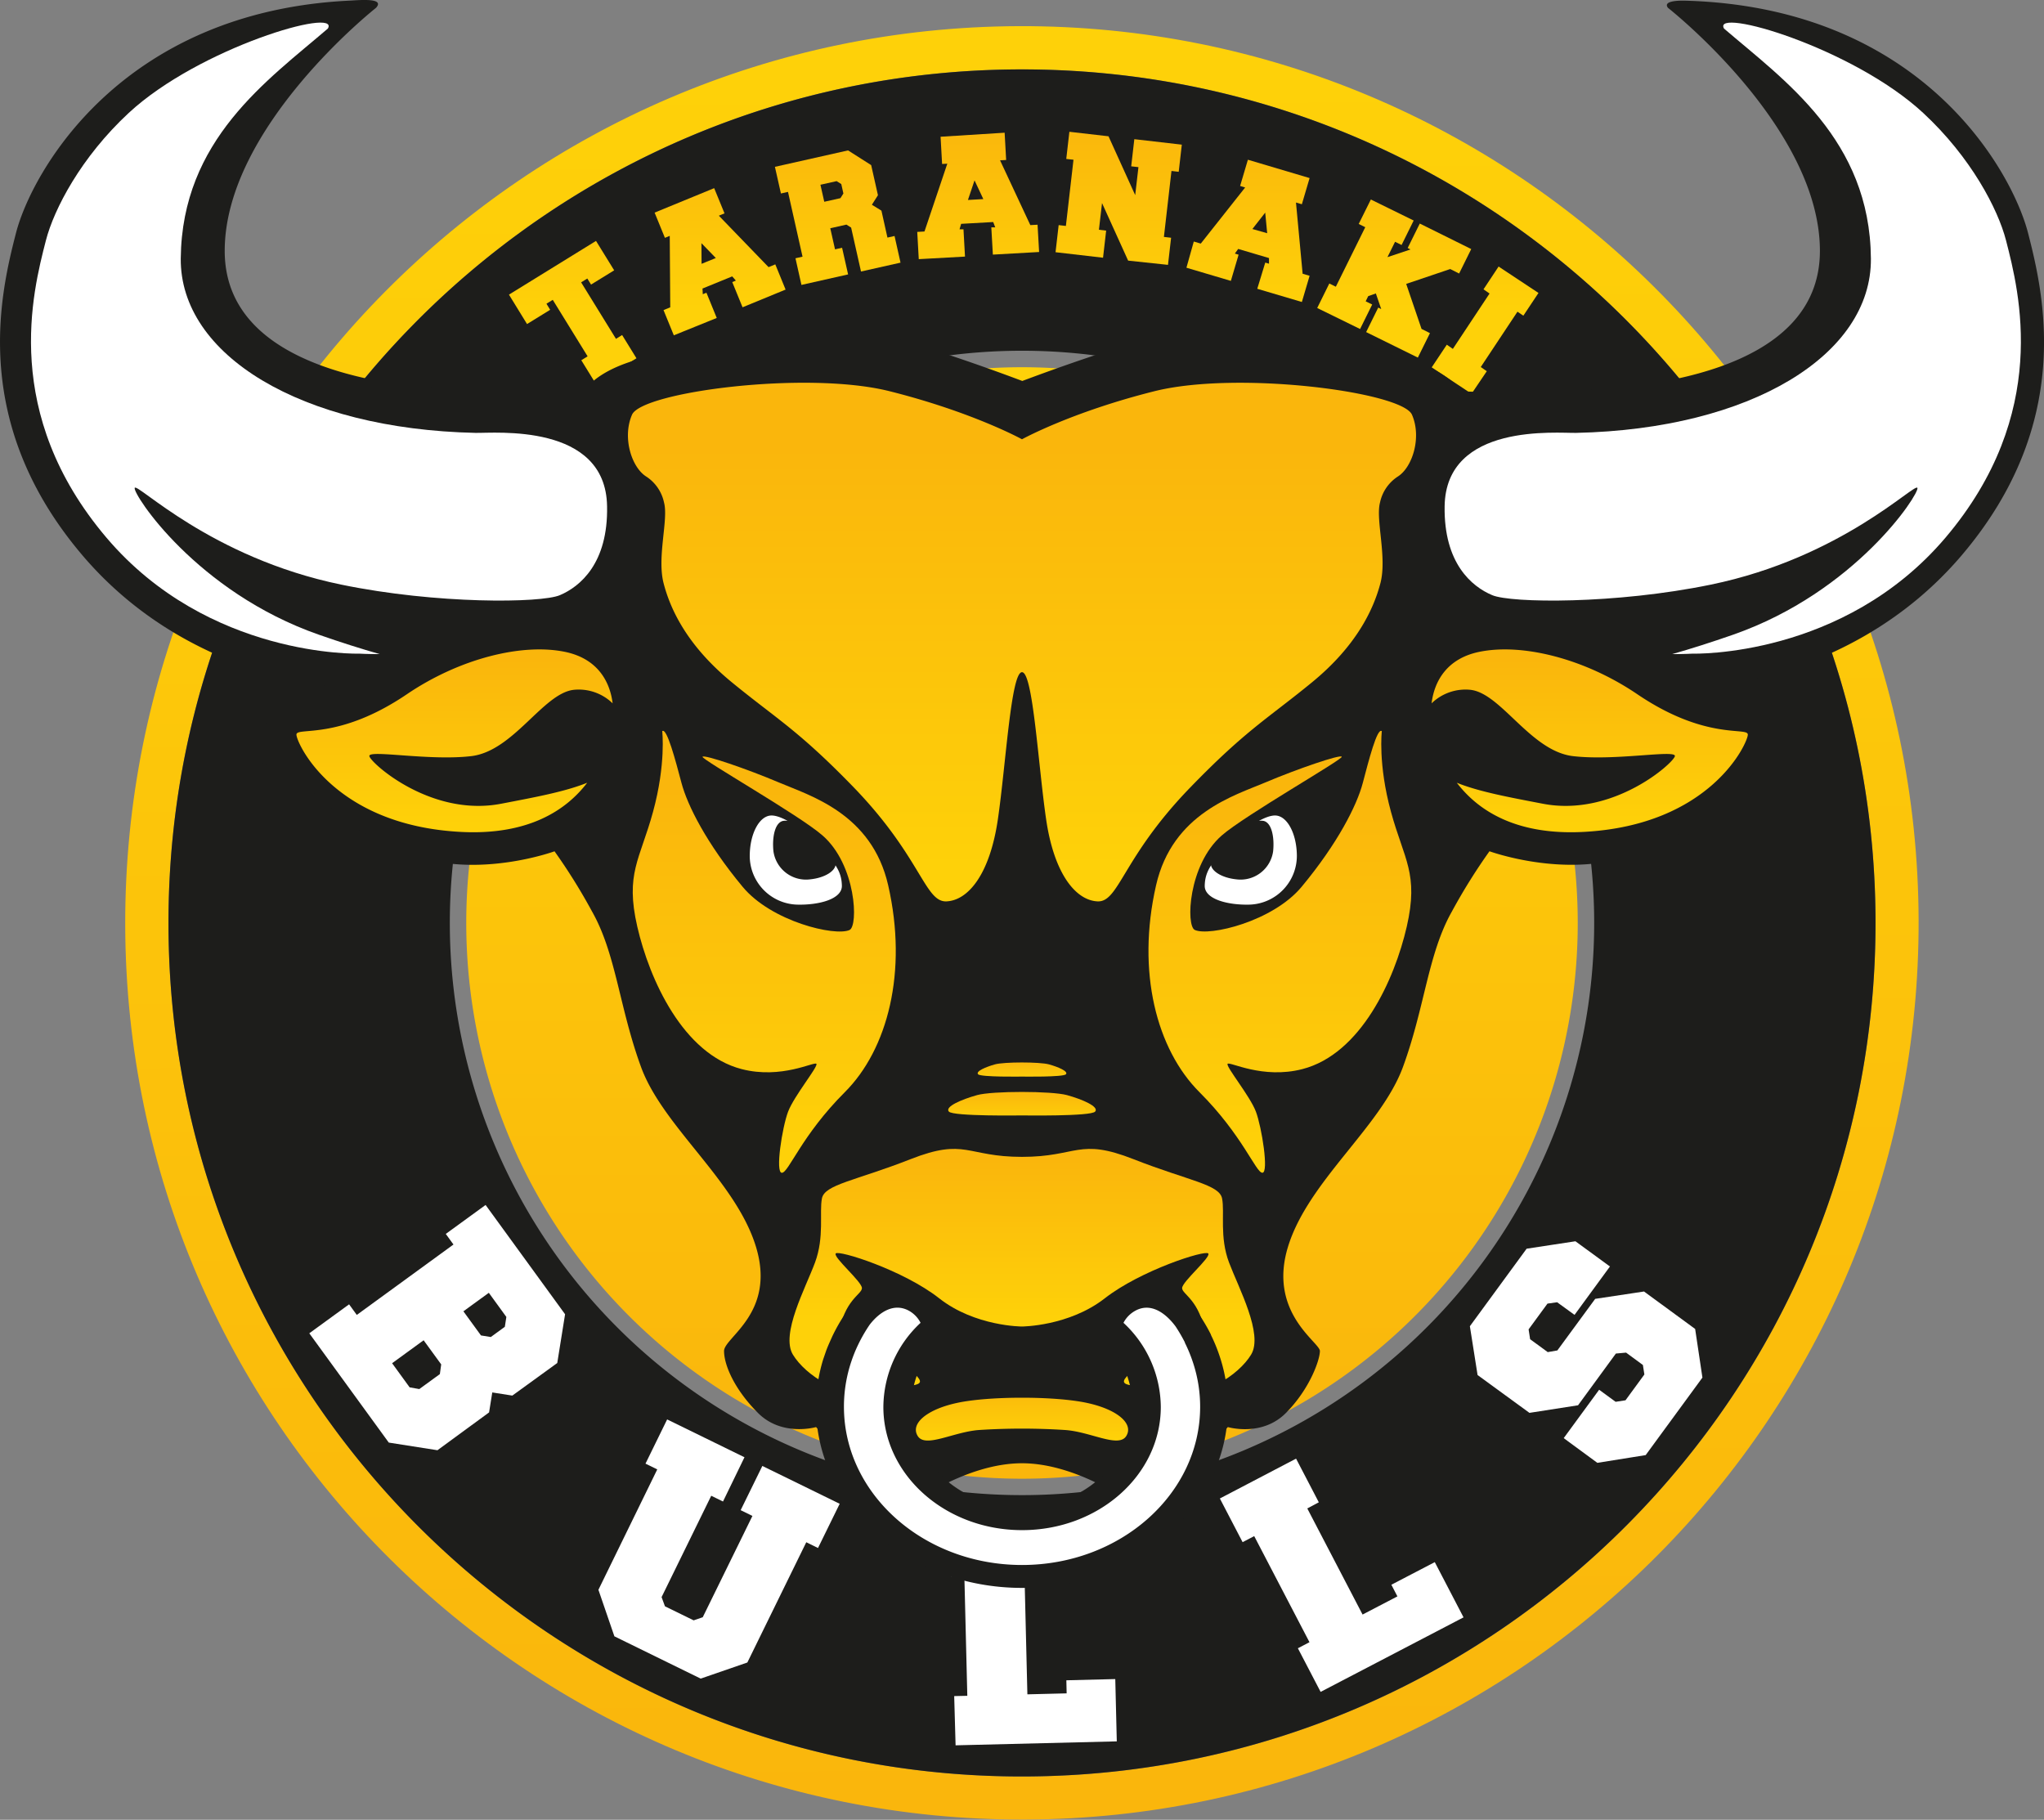 <svg xmlns="http://www.w3.org/2000/svg" xmlns:xlink="http://www.w3.org/1999/xlink" viewBox="0 0 486.26 432.91"><rect x="0" y="0" width="486.26" height="432.91" fill="#808080" stroke="none"/><defs><style>.cls-1{fill:url(#linear-gradient)}.cls-2{fill:url(#linear-gradient-2)}.cls-3{fill:#1d1d1b}.cls-4{fill:url(#linear-gradient-3)}.cls-5{fill:url(#linear-gradient-4)}.cls-6{fill:url(#linear-gradient-5)}.cls-7{fill:url(#linear-gradient-6)}.cls-8{fill:url(#linear-gradient-7)}.cls-9{fill:url(#linear-gradient-8)}.cls-10{fill:url(#linear-gradient-9)}.cls-11{fill:url(#linear-gradient-10)}.cls-12{fill:#fff}.cls-13{fill:url(#linear-gradient-11)}.cls-14{fill:url(#linear-gradient-12)}.cls-15{fill:url(#linear-gradient-13)}.cls-16{fill:url(#linear-gradient-14)}.cls-17{fill:url(#linear-gradient-15)}.cls-18{fill:url(#linear-gradient-16)}.cls-19{fill:url(#linear-gradient-17)}.cls-20{fill:url(#linear-gradient-18)}.cls-21{fill:url(#linear-gradient-19)}</style><linearGradient id="linear-gradient" x1="243.13" y1="101.64" x2="243.13" y2="347.89" gradientUnits="userSpaceOnUse"><stop offset="0" stop-color="#fed109"/><stop offset="1" stop-color="#fab60c"/></linearGradient><linearGradient id="linear-gradient-2" x1="242.94" y1="23.72" x2="242.94" y2="435.57" gradientTransform="rotate(-.19 -1782.479 165.917)" xlink:href="#linear-gradient"/><linearGradient id="linear-gradient-3" x1="136.27" y1="73.3" x2="136.27" y2="28.55" xlink:href="#linear-gradient"/><linearGradient id="linear-gradient-4" x1="171.31" y1="73.3" x2="171.31" y2="28.54" xlink:href="#linear-gradient"/><linearGradient id="linear-gradient-5" x1="199.29" y1="73.3" x2="199.29" y2="28.54" xlink:href="#linear-gradient"/><linearGradient id="linear-gradient-6" x1="232.66" y1="73.3" x2="232.66" y2="28.55" xlink:href="#linear-gradient"/><linearGradient id="linear-gradient-7" x1="266.13" y1="73.3" x2="266.13" y2="28.54" xlink:href="#linear-gradient"/><linearGradient id="linear-gradient-8" x1="296.86" y1="73.3" x2="296.86" y2="28.54" xlink:href="#linear-gradient"/><linearGradient id="linear-gradient-9" x1="331.7" y1="73.3" x2="331.7" y2="28.55" xlink:href="#linear-gradient"/><linearGradient id="linear-gradient-10" x1="353.29" y1="73.3" x2="353.29" y2="28.55" xlink:href="#linear-gradient"/><linearGradient id="linear-gradient-11" x1="243.13" y1="313.47" x2="243.13" y2="276.05" xlink:href="#linear-gradient"/><linearGradient id="linear-gradient-12" x1="243.13" y1="341.96" x2="243.13" y2="329.04" xlink:href="#linear-gradient"/><linearGradient id="linear-gradient-13" x1="243.13" y1="206.21" x2="243.13" y2="106.03" xlink:href="#linear-gradient"/><linearGradient id="linear-gradient-14" x1="181.78" y1="273.97" x2="181.78" y2="187.46" xlink:href="#linear-gradient"/><linearGradient id="linear-gradient-15" x1="304.49" y1="273.97" x2="304.49" y2="187.46" xlink:href="#linear-gradient"/><linearGradient id="linear-gradient-16" x1="378.18" y1="196.26" x2="378.18" y2="156.8" xlink:href="#linear-gradient"/><linearGradient id="linear-gradient-17" x1="115.02" y1="196.26" x2="115.02" y2="156.8" gradientTransform="matrix(-1 0 0 1 223.1 0)" xlink:href="#linear-gradient"/><linearGradient id="linear-gradient-18" x1="243.13" y1="266.91" x2="243.13" y2="259.36" xlink:href="#linear-gradient"/><linearGradient id="linear-gradient-19" x1="243.13" y1="256.88" x2="243.13" y2="252.5" xlink:href="#linear-gradient"/></defs><g id="Layer_2" data-name="Layer 2"><g id="Layer_1-2" data-name="Layer 1"><path class="cls-1" d="M375.34 219.56a132.21 132.21 0 1 1-132.21-132.2 132.21 132.21 0 0 1 132.21 132.2Z"/><path class="cls-2" d="M242.43 6.22c-117.82.39-213 96.22-212.64 214s96.21 213 214 212.64 213-96.22 212.64-214-96.17-213.02-214-212.64Zm1.36 416.39C131.66 423 40.45 332.37 40.08 220.22S130.33 16.87 242.46 16.51s203.35 90.24 203.72 202.38-90.24 203.35-202.39 203.72Z"/><path class="cls-3" d="M242.46 16.51c-112.14.37-202.74 91.57-202.38 203.72S131.66 423 243.8 422.61 446.55 331 446.18 218.89 354.61 16.14 242.46 16.51Zm1.11 339.17a136.12 136.12 0 1 1 135.68-136.57 136.13 136.13 0 0 1-135.68 136.57Z"/><path class="cls-4" d="m146.11 64.31-5.5 3.39-.89-1.44-1.47.91 8.29 13.44 1.46-.91 3.41 5.53-9.71 6-3.41-5.53 1.5-.93-8.29-13.44-1.5.92.88 1.45-5.5 3.39-4.3-7 20.71-12.78Z"/><path class="cls-5" d="m169.9 44.76 2.46 6-1.35.55 11.83 12.24 1.6-.66 2.45 6-10.24 4.21-2.45-6 .86-.35-.87-1-7.07 2.89.07 1.35.87-.35 2.45 6-10.21 4.13-2.45-6 1.6-.66-.12-17-1.15.47-2.45-6Zm-3 18 3.39-1.38-3.42-3.53Z"/><path class="cls-6" d="m198.65 59.32 1.68-.38 1.43 6.34-11.1 2.5-1.42-6.34 1.68-.38-3.46-15.41-1.68.38-1.43-6.34 17.4-3.91 5.5 3.5 1.61 7.16-1.44 2.27 2.27 1.4 1.43 6.41 1.69-.38 1.42 6.34-9.4 2.11-2.35-10.45-1.12-.71-3.84.87ZM196.09 48l3.85-.86.7-1.11-.5-2.24-1.11-.7-3.85.86Z"/><path class="cls-7" d="m239 31.57.36 6.49-1.45.08 7.2 15.41 1.72-.09.37 6.49-11 .62-.37-6.49h.93l-.48-1.26-7.63.43-.38 1.3h.94l.36 6.49-11 .61-.36-6.48 1.72-.1 5.43-16.13-1.24.07-.36-6.48Zm-8.73 16 3.66-.21-2.09-4.45Z"/><path class="cls-8" d="m268.38 62-6.21-13.69-.74 6.35 1.72.2-.74 6.45-11.3-1.31.74-6.45 1.72.2L255.38 38l-1.72-.19.74-6.46 9.31 1.07 6.35 14 .77-6.66-1.72-.19.74-6.46 11.3 1.3-.74 6.46-1.72-.2-1.8 15.69 1.71.2-.74 6.45Z"/><path class="cls-9" d="m311.55 42.36-1.84 6.23-1.4-.41 1.58 16.94 1.66.49-1.84 6.23-10.61-3.14 1.9-6.23.89.26v-1.34l-7.33-2.17-.79 1.1.89.27-1.84 6.23-10.57-3.13 1.75-6.23 1.66.49 10.56-13.35-1.2-.36 1.85-6.24Zm-13.61 12.12 3.52 1-.47-4.9Z"/><path class="cls-10" d="m324.89 71.68 1.55.76-2.88 5.83-10.2-5 2.88-5.83 1.55.77 7-14.16-1.56-.77 2.89-5.82 10.19 5-2.88 5.82-1.55-.76-1.81 3.65 5.49-1.83-.68-.34 2.88-5.82L350 59.25l-2.88 5.82L345 64l-10.47 3.54 3.65 10.71 2 1-2.88 5.82L325 79l2.88-5.83.71.36-1.28-3.72-1.82.64Z"/><path class="cls-11" d="m350.07 93.68-9.47-6.29 3.59-5.39 1.44 1 8.73-13.17-1.44-1 3.59-5.42 9.49 6.28-3.6 5.41-1.4-.95-8.73 13.16 1.43 1Z"/><path class="cls-12" d="m116.35 336-12.28 9-11.58-1.82-18.91-26 9.47-6.89 1.83 2.52 23-16.75-1.83-2.52 9.47-6.89 18.91 26-1.86 11.6-10.69 7.75-4.77-.75Zm-11.71-9.11.32-2.31-4.18-5.74-7.5 5.46 4.17 5.74 2.3.41Zm15.46-11.26.36-2.34-4.17-5.74-6.05 4.4 4.18 5.74 2.34.38ZM177.79 395.5l-11.1 3.83-20.53-10.06-3.8-11.07 14-28.64-2.8-1.37 5.15-10.52 18.4 9L172 357.2l-2.8-1.37-11.81 24.11.8 2.19 6.83 3.34 2.16-.74 11.82-24.1-2.8-1.37 5.16-10.52 18.4 9-5.16 10.52-2.79-1.37ZM243.72 374.62l.69 28.45 9.34-.23-.07-3.11 11.64-.29.36 14.82-38.35.94-.33-11.71 3.12-.07-.7-28.45-3.12.07-.28-11.7 20.48-.5.29 11.7ZM311 358.85l13.15 25.24 8.29-4.32L331 377l10.33-5.38 6.84 13.14-34 17.73-5.41-10.38 2.76-1.44-13.15-25.24-2.76 1.44-5.41-10.39 18.13-9.48 5.41 10.39ZM384.41 322l-9 12.31-11.56 1.8-12.34-9-1.83-11.61 13.5-18.44 11.61-1.77 8.21 6-8.42 11.51-4.14-3-2.3.32-4.49 6.13.36 2.34 4.19 3.07 2.29-.4 9-12.27 11.62-1.75 12.16 8.91 1.73 11.57-13.5 18.44L380 348l-8-5.88 8.43-11.51 3.92 2.87 2.35-.36 4.49-6.14-.35-2.26-4-2.94Z"/><path class="cls-3" d="M84.71 163.9s-38.55-.48-65.19-31.9S0 70.16 3.81 55.41C7.46 41.25 28.48 2.81 83.15.15c2.27-.11 8.52-.74 6.31 1.71 0 0-36 28.33-36 57.83s43.18 33 61.74 33.38 23.79 0 23.79 0 3.81-7.69 24.27-9.59 37.59-6.18 50-2.85 29.94 10 29.94 10 17.58-6.67 29.95-10 29.51 1 50 2.85 24.26 9.59 24.26 9.59 5.24.41 23.79 0 61.75-3.88 61.75-33.38S396.8 1.86 396.8 1.86c-1.3-1.7 2.65-1.74 4.14-1.7 56.53 1.59 77.81 40.84 81.52 55.25 3.8 14.75 10.94 45.2-15.71 76.61s-65.19 31.88-65.19 31.88 7.61 2.85 15.71 5.71 16.62 6.13 14.74 8.81-9 2.13-17.12 7.84-11.42 11.9-27.13 17.31-33.42-1.06-33.42-1.06a138.65 138.65 0 0 0-8.93 14.31c-5.71 10.09-6.42 22.73-11.65 37s-22.61 27.18-27.37 42.84S314 319.33 314 321.4s-2.38 9-8.1 14.75-13.8 3.34-13.8 3.34-4.75 5.23-9.51 10-14.28 7.61-14.28 7.61-12.42-9-25.19-9-25.19 9-25.19 9-9.52-2.86-14.28-7.61-9.51-10-9.51-10-8.09 2.37-13.8-3.34-8.09-11.5-8.09-14.75 12.37-9 7.61-24.74-22.14-28.55-27.36-42.83-5.94-26.92-11.66-37a137.85 137.85 0 0 0-8.92-14.31S114.2 209 98.5 203.57s-19-11.59-27.11-17.31-16.35-6.6-17.14-7.84 6.66-5.95 14.75-8.81 15.71-5.71 15.71-5.71"/><path class="cls-13" d="M297.63 322.26c-2.95 4.88-11.54 10.57-19.09 8.75-8-1.95-13.89-.49-9.85-4.18 2-1.82 19.41-.61 18.1-9.13s-5.57-9.75-5.57-11.27 6.88-7.31 6.23-8.23-16.09 4-24.62 10.66-19.7 6.71-19.7 6.71-11.17 0-19.7-6.71-24-11.57-24.62-10.66 6.24 6.7 6.24 8.23-4.27 2.74-5.59 11.27 16.1 7.31 18.1 9.13c4 3.69-1.81 2.23-9.84 4.18-7.55 1.82-16.13-3.87-19.09-8.75s3-15.83 5.26-21.92 1-11.88 1.64-15.23 7.94-4.19 21.08-9.35 13.26-.55 26.52-.55 13.4-4.61 26.53.55 20.42 6 21.07 9.35-.65 9.14 1.65 15.23 8.21 17.05 5.25 21.92Z"/><path class="cls-14" d="M267.94 341.61c-1.81 2.94-8.44-1-14.55-1.42a159.51 159.51 0 0 0-20.51 0c-6.11.46-12.74 4.36-14.56 1.42s2.2-6.35 9.46-7.89c7.6-1.62 23.08-1.62 30.7 0 7.27 1.54 11.28 4.94 9.46 7.89Z"/><path class="cls-15" d="M332.5 113.39a9.75 9.75 0 0 0-4.2 6.16c-1.09 4.06 1.72 13 .09 19.21s-5.69 14.89-16.27 23.56-15.69 11.31-28.95 25C267 204 266.22 214.7 261.07 214.43s-10.3-6.51-12.2-19.52-3.12-35-5.74-35-3.84 22-5.74 35-7 19.25-12.19 19.52-6-10.46-22.1-27.12c-13.26-13.68-18.39-16.3-29-25s-14.61-17.31-16.23-23.55 1.19-15.15.1-19.21a9.75 9.75 0 0 0-4.2-6.16c-3.52-2.18-5.78-9.32-3.41-14.74s41.5-10.55 61.28-5.58 31.49 11.43 31.49 11.43 11.7-6.47 31.49-11.43 58.91.16 61.28 5.58.1 12.56-3.4 14.74Z"/><path class="cls-16" d="M157.54 173.94s.93 7.8-2.19 19.2-6.65 14.67-3.74 27.31 10.92 30.29 24.82 33.88c9.52 2.46 17.32-1.88 17.79-1.25s-5.33 7.65-6.74 11.39S184.39 279 186 279s4.68-8.9 15-19.2c10.14-10.14 15-28.57 10.3-49.17-3.89-17.16-18.73-21.39-26.06-24.51s-17.8-6.71-18.11-6.09 23.13 13.95 28.57 18.74c8 7 8.53 21.51 6.4 22.47-3.44 1.57-18.58-2-25.45-10.3-8.58-10.33-13.11-19.35-14.52-24.66s-3.5-13.28-4.59-12.34Z"/><path class="cls-17" d="M328.73 173.94s-.94 7.8 2.18 19.2 6.65 14.67 3.75 27.31-10.93 30.29-24.82 33.88c-9.53 2.46-17.33-1.88-17.8-1.25s5.34 7.65 6.74 11.39 3.1 14.52 1.54 14.52-4.69-8.9-15-19.2c-10.14-10.14-15-28.57-10.3-49.17 3.9-17.16 18.73-21.39 26.07-24.51s17.79-6.71 18.11-6.09-23.13 13.98-28.56 18.74c-8 7-8.53 21.51-6.4 22.47 3.43 1.57 18.57-2 25.44-10.3 8.58-10.33 13.12-19.35 14.52-24.66s3.43-13.27 4.53-12.33Z"/><path class="cls-18" d="M367.08 191.21c-8.07-1.55-15.23-2.86-20.51-5 5 6.56 14 12.52 30.06 11.7 30.4-1.56 39.2-21.26 39.17-23.16s-9.9 1.51-26.29-9.6c-12.55-8.51-27.45-12.21-37.69-10.06-7.7 1.62-10.63 7.08-11.25 12.23a11.57 11.57 0 0 1 9.3-3.21c7.3.89 14.29 14.59 24.36 15.77s24.5-1.61 24.22 0-14.68 14.53-31.37 11.33Z"/><path class="cls-19" d="M119.18 191.21c8.07-1.55 15.23-2.86 20.51-5-5 6.56-14 12.52-30 11.7-30.41-1.56-39.2-21.26-39.17-23.16s9.9 1.51 26.28-9.6c12.56-8.51 27.45-12.21 37.69-10.06 7.7 1.62 10.63 7.08 11.25 12.23a11.56 11.56 0 0 0-9.3-3.21c-7.29.89-14.29 14.59-24.35 15.77s-24.51-1.61-24.22 0 14.62 14.53 31.31 11.33Z"/><path class="cls-12" d="M133.19 141.59c-4.49 1.89-29.27 2.18-52-2.51-31.2-6.42-48.72-24.47-49.15-23S46.72 140.82 75.88 151c5.16 1.8 10 3.34 14.47 4.61-3 0-4.8-.11-4.8-.11-.34 0-35.94 1-60.22-27.59C.29 98.4 7.74 69.53 10.92 57.2c1.93-7.49 8.36-19.81 19.7-30.33C47.44 11.27 81 1.6 78 6.79 63.66 19.11 43.27 33.21 43 61.51c-.18 22.91 28.53 40.56 70.12 41.47 4.54.1 31-2.46 31.3 17.46.27 13.56-6.42 19.11-11.23 21.15ZM355 141.59c4.49 1.89 29.27 2.18 52-2.51 31.19-6.42 48.71-24.47 49.15-23s-14.72 24.74-43.88 34.92c-5.16 1.8-10 3.34-14.47 4.61 3 0 4.8-.11 4.8-.11.34 0 35.94 1 60.22-27.59 25-29.5 17.58-58.37 14.41-70.7-1.93-7.49-8.36-19.81-19.7-30.33-16.82-15.61-50.33-25.28-47.4-20.09 14.34 12.32 34.73 26.42 34.95 54.72.19 22.91-28.52 40.56-70.11 41.47-4.54.1-31-2.46-31.3 17.46-.21 13.56 6.46 19.11 11.33 21.15Z"/><path class="cls-3" d="M243.13 377.75c-27 0-49-19.31-49-43.05a38.48 38.48 0 0 1 1.71-11.34l.72-2.09c.45-1.21 1-2.37 1.48-3.45a41.87 41.87 0 0 1 3-5.25l.15-.22.16-.2c4.25-5.33 8.94-6.45 12.12-6.45a13.42 13.42 0 0 1 6.63 1.76 12.68 12.68 0 0 1 5 5.14l1.62 3.07-2.67 2.55a22.7 22.7 0 0 0-7.26 16.48c0 13.19 11.81 23.92 26.32 23.92s26.33-10.73 26.33-23.92a22.67 22.67 0 0 0-7.29-16.5l-2.7-2.55 1.65-3.1a12.79 12.79 0 0 1 4.95-5.08 13.49 13.49 0 0 1 6.66-1.77c3.34 0 8.25 1.22 12.59 7.05l.09.12.08.13a44 44 0 0 1 2.52 4.32l.09.19v.07a38.64 38.64 0 0 1 2.1 5.14 37.81 37.81 0 0 1 1.93 12c.05 23.72-21.95 43.03-48.98 43.03Z"/><path class="cls-12" d="M283.8 324.11a33.94 33.94 0 0 0-1.92-4.67.36.36 0 0 1 0-.09 38.19 38.19 0 0 0-2.22-3.81c-2.38-3.2-5.95-5.81-9.69-3.66a6.86 6.86 0 0 0-2.7 2.81 27.55 27.55 0 0 1 8.88 20c0 16.19-14.76 29.32-33 29.32s-33-13.13-33-29.32a27.54 27.54 0 0 1 8.85-20 6.83 6.83 0 0 0-2.71-2.84c-3.57-2-7 .23-9.33 3.2l-.07.09a36 36 0 0 0-2.69 4.65 33.43 33.43 0 0 0-1.71 4.21 33.71 33.71 0 0 0-1.72 10.65c0 20.79 19 37.65 42.37 37.65s42.37-16.86 42.37-37.65a33.37 33.37 0 0 0-1.71-10.54Z"/><path class="cls-20" d="M260.53 264.44c-1 1.17-17.39.91-17.39.91s-16.38.26-17.41-.91 3.06-2.9 6.7-3.92 17.77-1 21.41 0 7.71 2.76 6.69 3.92Z"/><path class="cls-21" d="M253.58 255.56c-.6.71-10.44.55-10.44.55s-9.85.16-10.46-.55 1.84-1.74 4-2.35 10.68-.61 12.87 0 4.65 1.65 4.03 2.35Z"/><path class="cls-12" d="M200.28 210.7c.07 3.19-5.46 4.66-10.76 4.5a11.62 11.62 0 0 1-11.15-12.09c.14-4.89 2.26-8.88 4.94-9.1s7.79 3.29 11.69 7.36 5.21 6.14 5.28 9.33Z"/><path class="cls-3" d="M186.57 195.25c-2.19.13-2.93 3.82-2.57 7.28a7.82 7.82 0 0 0 8.81 6.65c3.34-.35 6-1.94 6-3.71s-2.63-4.92-5.6-7.25-4.46-3.09-6.64-2.97Z"/><path class="cls-12" d="M286.6 210.7c-.07 3.19 5.46 4.66 10.76 4.5a11.63 11.63 0 0 0 11.15-12.09c-.15-4.89-2.27-8.88-4.95-9.1s-7.79 3.29-11.68 7.36-5.21 6.14-5.28 9.33Z"/><path class="cls-3" d="M300.31 195.25c2.18.13 2.92 3.82 2.56 7.28a7.82 7.82 0 0 1-8.81 6.65c-3.33-.35-6-1.94-6-3.71s2.62-4.92 5.59-7.25 4.48-3.09 6.66-2.97Z"/></g></g></svg>